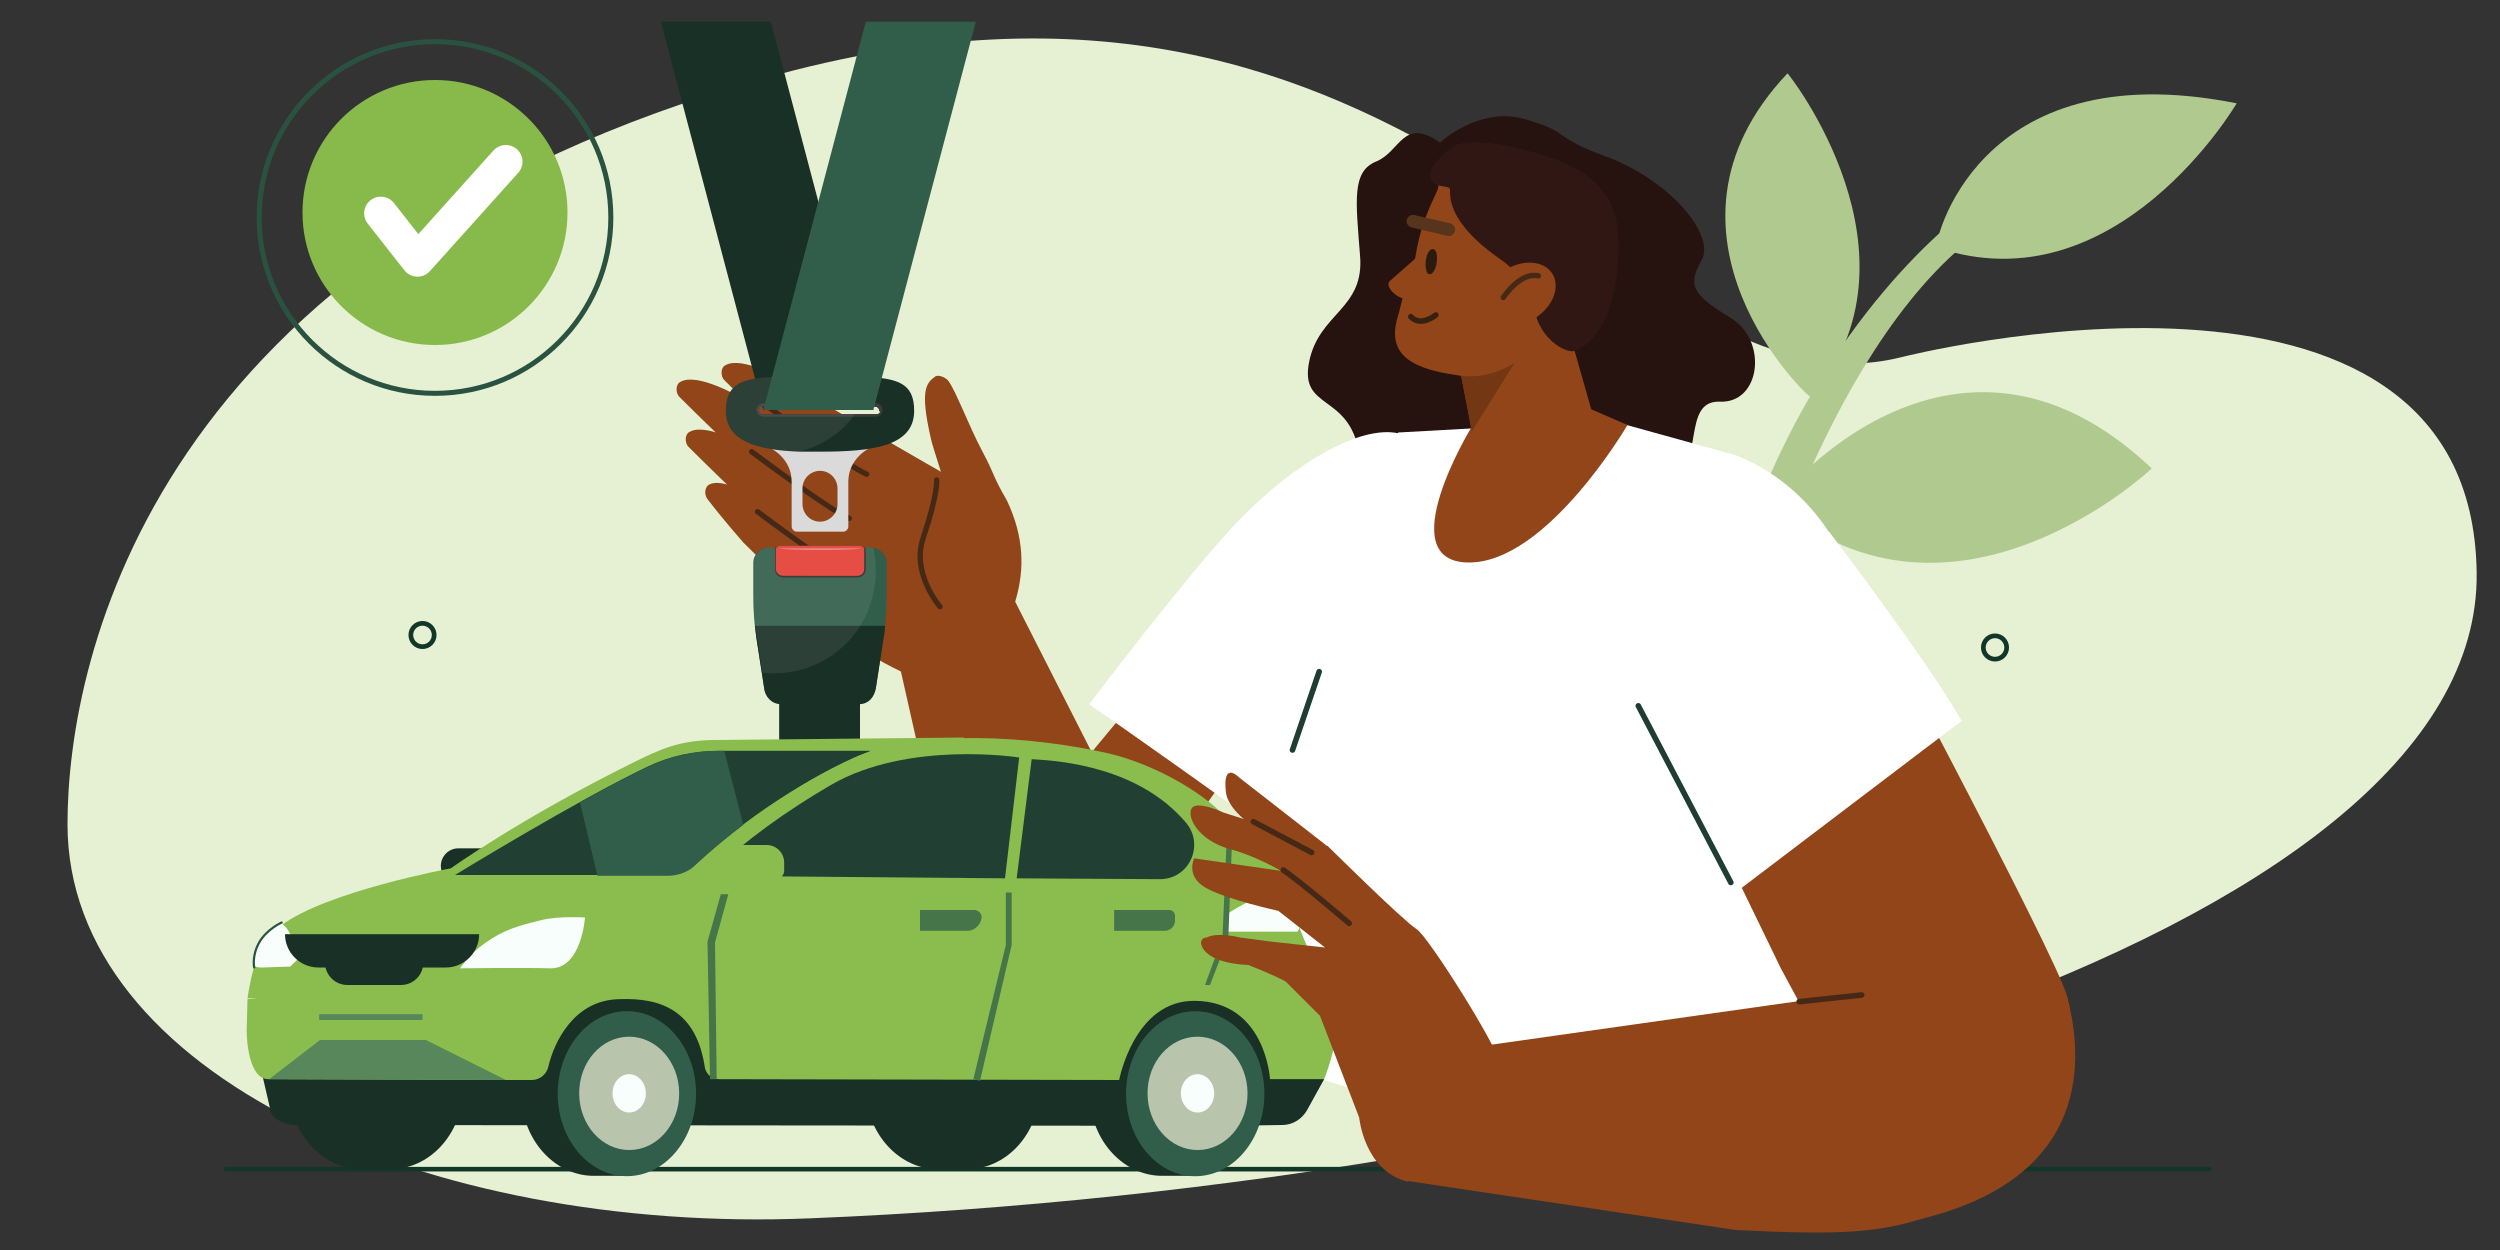 <?xml version="1.0" encoding="utf-8"?>
<!-- Generator: Adobe Illustrator 27.7.0, SVG Export Plug-In . SVG Version: 6.00 Build 0)  -->
<svg version="1.1" id="Capa_1" xmlns="http://www.w3.org/2000/svg" xmlns:xlink="http://www.w3.org/1999/xlink" x="0px" y="0px"
	 viewBox="0 0 300 150" style="enable-background:new 0 0 300 150;" xml:space="preserve">
<rect x="0" y="0" width="300" height="150" fill="#333333" stroke="none"/>
<style type="text/css">
	.st0{fill:#E6F0D3;}
	.st1{fill-rule:evenodd;clip-rule:evenodd;fill:#26120F;}
	.st2{fill:#B0C98F;}
	.st3{fill:#914518;}
	.st4{fill-rule:evenodd;clip-rule:evenodd;fill:#FFFFFF;}
	.st5{fill:none;stroke:#452916;stroke-width:0.641;stroke-linecap:round;stroke-linejoin:round;stroke-miterlimit:10;}
	.st6{fill:#DADADA;}
	.st7{fill:#193027;}
	.st8{fill:#3C3C3B;}
	.st9{opacity:0.1;fill:#DADADA;enable-background:new    ;}
	.st10{fill:#315E4B;}
	.st11{fill:#2E2E2B;}
	.st12{fill:#E64D45;}
	.st13{fill:#E68F8A;}
	.st14{fill:#87BA4A;}
	.st15{fill:none;stroke:#FFFFFF;stroke-width:4;stroke-linecap:round;stroke-linejoin:round;stroke-miterlimit:10;}
	.st16{fill:none;stroke:#123628;stroke-width:0.565;stroke-linecap:round;stroke-linejoin:round;stroke-miterlimit:10;}
	.st17{fill:none;stroke:#123628;stroke-width:0.557;stroke-linecap:round;stroke-linejoin:round;stroke-miterlimit:10;}
	.st18{fill-rule:evenodd;clip-rule:evenodd;fill:#914518;}
	.st19{fill:none;stroke:#1F3D31;stroke-width:0.671;stroke-linecap:round;stroke-linejoin:round;stroke-miterlimit:10;}
	.st20{fill:none;stroke:#452916;stroke-width:0.671;stroke-linecap:round;stroke-linejoin:round;stroke-miterlimit:10;}
	.st21{fill:none;stroke:#2A5241;stroke-width:0.603;stroke-linecap:round;stroke-linejoin:round;stroke-miterlimit:10;}
	.st22{fill:#8ABD4D;}
	.st23{fill:#214033;}
	.st24{fill:none;}
	.st25{fill:#B9C4AD;}
	.st26{fill:#F7FEFB;}
	.st27{fill:#467549;}
	.st28{fill:#EA573F;}
	.st29{fill:#57875B;}
	.st30{fill:none;stroke:#2A5241;stroke-width:0.264;stroke-linecap:round;stroke-linejoin:round;stroke-miterlimit:10;}
	.st31{fill:#733713;}
	.st32{fill:#301713;}
	.st33{fill-rule:evenodd;clip-rule:evenodd;fill:#57341C;}
	.st34{fill-rule:evenodd;clip-rule:evenodd;fill:#2B1A0E;}
	.st35{fill:none;stroke:#452916;stroke-width:0.643;stroke-linecap:round;stroke-linejoin:round;stroke-miterlimit:10;}
	.st36{fill:none;stroke:#362011;stroke-width:0.671;stroke-linecap:round;stroke-linejoin:round;stroke-miterlimit:10;}
</style>
<path class="st0" d="M8.1,98.9c0-20.3,10.6-69,83.6-89.5C171.2-13,194.9,51,228,42.9c0,0,68.6-17.6,69.2,25.8s-101.5,73.5-200,77.5
	C51.4,148.1,8.1,129,8.1,98.9z"/>
<path class="st1" d="M172.8,17.1c0,0,4.7-4.4,10.2-2.8c5.6,1.6,3.2,2.1,9.5,4.4c7.8,2.8,13.4,9.5,11.7,12.5s-1.2,4.1,3.4,6.9
	c4.6,2.7,3.7,10.3-1.2,10.1c-4.8-0.2-1.6,8.1-6.2,9.1c-4.7,1-35.9,4.4-37.1-2.9c-1.2-7.3-7.2-5.1-6-11s6.7-6.3,6.1-12.8
	c-0.5-6.5-1-10,1.9-11.2C168.1,18.2,168.3,14,172.8,17.1z"/>
<g>
	<path class="st2" d="M232.4,29.7c-0.4-0.1,4.5-23.6,36-17.3C268.4,12.4,254,37,232.4,29.7z"/>
	<path class="st2" d="M217.4,47.7c-0.3,0.3-21.1-19.7-2.9-38.9C214.6,8.8,231.8,30.6,217.4,47.7z"/>
	<path class="st2" d="M213.2,60.5c-0.4-0.3,21-27,45-4.3C258.2,56.3,234.4,78.5,213.2,60.5z"/>
	<path class="st2" d="M209,79.4c0,0,9.4-37.2,28.4-51.4c0.6-0.5,0.8-1.3,0.4-2l0,0c-0.5-0.8-1.6-1-2.3-0.4c-5,4-21.7,19.1-28.9,48.6
		L209,79.4z"/>
</g>
<polygon class="st3" points="136.6,83.5 122.6,100.4 135.2,110 151.8,86.6 "/>
<path class="st4" d="M152.1,99.9c0.2-0.3-21.4-15.4-21.4-15.4s12-15.8,17.7-21.8c7-7.3,14.9-11.7,19.4-10.7L152.1,99.9z"/>
<g>
	<path class="st3" d="M118.8,79.5c1.4-4.1,6.4-10.3,2-19.5l-9.8,5.5L118.8,79.5z"/>
	<path class="st3" d="M112,81.7l6.9-2.2l-3.2-21.3l-12.1-6.9l-7.9,18c2.1,4.3,1.3,3.8,5,6.9C100.6,76.2,109.1,82,112,81.7z"/>
	<path class="st3" d="M120.6,69.8l12,23.6c1.9,4.4-5.6,1.2-10.1,3.1c-0.1,0-0.1,0-0.2,0.1c-5,2.1-10.8-0.9-12-6.3L106.4,73
		L120.6,69.8z"/>
	<path class="st3" d="M120.8,60c-1.7-2.9-1.4-3-2.9-5.8c-1.7-3.2-3.1-7.1-4.1-8.5c-0.3-0.4-1.2-0.8-1.6-0.5
		c-1.1,0.8-1.8,1.7-0.5,7.4c0,0.2,0.7,2.4,1.3,4.3l-0.2,10.7L120.8,60z"/>
	<path class="st5" d="M112.4,57.6c0,0,0.2,1.5-1.6,6.9c-1.5,4.3,2,8.3,2,8.3"/>
	<path class="st3" d="M104.5,60.7L91.7,50.3c0,0-2.5-2.4-4.8-4.7c-0.4-0.4-0.5-1.5,0.2-1.8c2-1.1,7,1.8,7,1.8l16.6,9.8L104.5,60.7z"
		/>
	<path class="st3" d="M99.1,62.7L86.3,52.3c0,0-2.5-2.4-4.8-4.7c-0.4-0.4-0.5-1.5,0.2-1.8c2-1.1,7,1.8,7,1.8l16.6,9.8L99.1,62.7z"/>
	<path class="st3" d="M100.2,68.7L87.4,58.3c0,0-2.5-2.4-4.8-4.7c-0.4-0.4-0.5-1.5,0.2-1.8c2-1.1,7,1.8,7,1.8l16.6,9.8L100.2,68.7z"
		/>
	<path class="st3" d="M98.1,73.9l-8.9-8.8c0,0-2.3-2.6-4.3-5.2c-0.4-0.5-0.4-1.5,0.3-1.8c2.1-0.9,6.8,2.5,6.8,2.5L107.6,72
		L98.1,73.9z"/>
	<path class="st5" d="M92.3,48.9c0,0,9.3,7,11.7,8"/>
	<path class="st5" d="M90.2,54.2c0,0,9.3,7,11.7,8"/>
	<path class="st5" d="M90.9,61.4c0,0,9.3,7,11.7,8"/>
</g>
<g>
	<g>
		<path class="st6" d="M98.4,53.8h-5.9c0,0,2.5,1.2,2.5,4v5.4c0,0.3,0.3,0.6,0.6,0.6h2.8h2.8c0.3,0,0.6-0.3,0.6-0.6v-5.4
			c0-2.8,2.5-4,2.5-4H98.4z M100.5,60.5c0,1.2-1,2.1-2.1,2.1c-1.2,0-2.1-1-2.1-2.1v-1.9c0-1.2,1-2.1,2.1-2.1l0,0
			c1.2,0,2.1,1,2.1,2.1V60.5z"/>
	</g>
	<g>
		<g>
			<polygon class="st7" points="91.6,49.2 104.8,49.2 92.5,2.6 79.3,2.6 			"/>
		</g>
	</g>
	<g>
		<path class="st7" d="M103.7,45.2c-1.5,0-3.2,0-5.3,0c-7.8,0-11.3-0.3-11.3,4.1c0,3.7,3.8,4.7,8.8,4.9c0.8,0,1.6,0,2.5,0
			c6.2,0,11.3-0.6,11.3-4.9C109.7,46,107.8,45.4,103.7,45.2z M105.5,49.6c-0.1,0.1-0.2,0.1-0.3,0.1H91.6c-0.3,0-0.5-0.2-0.5-0.5
			c0-0.1,0.1-0.3,0.1-0.3c0.1-0.1,0.2-0.1,0.3-0.1H105c0.3,0,0.5,0.2,0.5,0.5C105.7,49.4,105.6,49.5,105.5,49.6z"/>
		<path class="st8" d="M105.2,48.4H91.6c-0.5,0-0.8,0.4-0.8,0.8s0.4,0.8,0.8,0.8h13.5c0.5,0,0.8-0.4,0.8-0.8S105.6,48.4,105.2,48.4z
			 M105.5,49.6c-0.1,0.1-0.2,0.1-0.3,0.1H91.6c-0.3,0-0.5-0.2-0.5-0.5c0-0.1,0.1-0.3,0.1-0.3c0.1-0.1,0.2-0.1,0.3-0.1H105
			c0.3,0,0.5,0.2,0.5,0.5C105.7,49.4,105.6,49.5,105.5,49.6z"/>
		<path class="st9" d="M103.3,48.4c-0.1,0.1-0.1,0.2-0.2,0.4H91.6c-0.1,0-0.3,0.1-0.3,0.1c-0.1,0.1-0.1,0.2-0.1,0.3
			c0,0.3,0.2,0.5,0.5,0.5h10.9c-0.1,0.1-0.2,0.2-0.3,0.4c-1.3,1.7-3.4,3.3-6.4,4.1l0,0c-5.1-0.2-8.8-1.2-8.8-4.9
			c0-4.4,3.5-4.1,11.3-4.1c2.1,0,3.8,0,5.3,0v0.1C104,46.2,103.8,47.3,103.3,48.4z"/>
	</g>
	<g>
		<g>
			<polygon class="st10" points="104.8,49.2 91.6,49.2 103.9,2.6 117.1,2.6 			"/>
		</g>
	</g>
	<g>
		<g>
			<rect x="93.5" y="84.4" class="st7" width="9.7" height="6"/>
		</g>
	</g>
	<g>
		<path class="st10" d="M104.8,65.7c-0.1,0-0.2,0-0.4,0h-6h-6c-0.1,0-0.3,0-0.4,0c-0.9,0.2-1.6,0.9-1.6,1.8v3.9
			c0,1.8,0.1,3.6,0.4,5.3l0.9,5.8c0.1,1,0.9,1.9,2,1.9h4.7h4.7c1.1,0,1.8-0.8,2-1.9l0.9-5.8c0.3-1.8,0.4-3.5,0.4-5.3v-3.9
			C106.4,66.6,105.7,65.9,104.8,65.7z"/>
		<path class="st11" d="M103.9,65.9v2.4c0,0.6-0.5,1-1,1H94c-0.6,0-1-0.4-1-1v-2.4c0-0.1,0-0.1,0-0.2h0.2c0.1-0.1,0.2-0.2,0.4-0.2
			h9.6c0.2,0,0.3,0.1,0.4,0.2h0.2C103.8,65.7,103.9,65.8,103.9,65.9z"/>
		<path class="st7" d="M98.4,75.1h-7.8c0.1,0.6,0.1,1.1,0.2,1.7l0.9,5.8c0.1,1,0.9,1.9,2,1.9h4.7h4.7c1.1,0,1.8-0.8,2-1.9l0.9-5.8
			c0.1-0.6,0.2-1.1,0.2-1.7H98.4z"/>
		<path class="st9" d="M105.1,68.5c0,2-0.5,3.9-1.3,5.6c-2,4-6.2,6.7-10.9,6.7c-0.5,0-0.9,0-1.4-0.1l-1-6.6v-6.6
			c0-1,0.9-1.8,1.9-1.8h0.8c0.1-0.1,0.2-0.2,0.4-0.2h9.6c0.2,0,0.3,0.1,0.4,0.2h0.8c0.1,0,0.3,0,0.4,0
			C105,66.6,105.1,67.6,105.1,68.5z"/>
		<path class="st12" d="M103.7,65.9v2.4c0,0.5-0.4,0.8-0.9,0.8H94c-0.5,0-0.9-0.4-0.9-0.8v-2.4c0-0.1,0-0.1,0.1-0.2s0.2-0.2,0.4-0.2
			h9.6c0.2,0,0.3,0.1,0.4,0.2C103.7,65.7,103.7,65.8,103.7,65.9z"/>
		<path class="st13" d="M103.3,65.8c-1.2,0-2.8,0-4.9,0s-3.7,0-4.9,0l0,0c0,0.1,2.2,0.2,4.9,0.2C101.1,66,103.3,65.9,103.3,65.8
			L103.3,65.8z"/>
	</g>
</g>
<ellipse class="st14" cx="52.2" cy="25.5" rx="15.9" ry="15.9"/>
<polyline class="st15" points="60.7,19.4 50.1,31.2 45.7,25.6 "/>
<circle class="st16" cx="126.3" cy="-8.2" r="1.4"/>
<circle class="st16" cx="50.7" cy="76.2" r="1.4"/>
<circle class="st16" cx="239.4" cy="77.7" r="1.4"/>
<line class="st17" x1="265.1" y1="140.3" x2="27.1" y2="140.3"/>
<path class="st4" d="M167.8,51.9l21.5-1.2l5.9,0.3l13,3.6c7.7,2.9,13.4,10.4,14.3,16.9c0,0,11.2,46.2,13.4,58.6
	c-31.4,7.7-77,4.7-87.6-6.2C155.9,79.6,153.3,70.2,167.8,51.9z"/>
<path class="st3" d="M176.5,51.4c0,0-9.7,16-0.3,16.1S195.3,51,195.3,51l-6.7-2.9L176.5,51.4z"/>
<path class="st18" d="M232.4,145.6c-6.4,2.5-12,2.6-24.1,2l-39.5-5.9l-0.7-14.8l50.8-7.2L232.4,145.6z"/>
<path class="st3" d="M220.4,65.3c0,0,26.5,49.5,27.7,54.4s4.7,21.4-18.1,26.7l-16.3-30.2l-16-33L220.4,65.3z"/>
<path class="st4" d="M219.5,63.8c0,0,11.8,15.5,15.9,22.7l-29.9,22.7l-18.8-24.4L219.5,63.8z"/>
<line class="st19" x1="207.7" y1="105.9" x2="196.6" y2="84.7"/>
<line class="st19" x1="155.1" y1="90" x2="158.3" y2="80.6"/>
<line class="st20" x1="215.9" y1="120.2" x2="223.4" y2="119.4"/>
<g>
	<ellipse class="st21" cx="52.2" cy="26.1" rx="21.1" ry="21.1"/>
</g>
<g>
	<path class="st7" d="M139.7,121.3c0.1,0,0.2,0,0.2,0h4v1.3c2.7,1.8,4.4,5.1,4.3,8.8c-0.1,3.7-1.9,6.9-4.6,8.5v1.2h-4l0,0
		c-0.1,0-0.2,0-0.3,0c-4.8-0.1-8.7-4.7-8.5-10.1C130.9,125.5,134.9,121.2,139.7,121.3z"/>
	<path class="st7" d="M55,106h5.5c1.2,0,2.1-1,2.1-2.1l0,0c0-1.2-1-2.1-2.1-2.1H55c-1.2,0-2.1,1-2.1,2.1l0,0
		C52.9,105,53.8,106,55,106z"/>
	<path class="st7" d="M71.5,121.3c0.1,0,0.2,0,0.2,0h4v1.3c2.7,1.8,4.4,5.1,4.3,8.8c-0.1,3.7-1.9,6.9-4.6,8.5v1.2h-4l0,0
		c-0.1,0-0.2,0-0.3,0c-4.8-0.1-8.7-4.7-8.5-10.1C62.7,125.5,66.7,121.2,71.5,121.3z"/>
	<path class="st7" d="M112.9,120.5c0.5,0,1,0.1,1.5,0.2c0.6-0.1,1.3-0.2,1.9-0.2c4.8,0.1,8.7,4.7,8.5,10.1c-0.1,5.5-4.1,9.8-8.9,9.7
		c-0.5,0-2.8,0-3.5,0c-4.8-0.1-8.7-4.7-8.5-10.1C104.1,124.7,108.1,120.4,112.9,120.5z"/>
	<path class="st7" d="M31.5,129.1l0.9,3.9c0,1.2,1.8,2,3,2l111.9,0.1l6.6-0.1c1.2,0,2.3-0.7,2.9-1.7l2.1-3.8
		c-3.1-7.3-7.8-11.5-15-12.4L93,113.7L60,119L31.5,129.1z"/>
	<path class="st22" d="M118.5,118.8c9.9-0.3,17.7,2.7,17.7,2.7s0.6-7.4-0.4-10c0,0,1-2.8,0.7-4.6l-20.9-18.4l-30.1,0.3
		c-4,0.1-6.1,1-9.7,2.8c-13.5,6.7-21.7,12.6-21.7,12.6S39,107,33.7,111.1c-2.1,2-3.2,3.4-4,8.7C29.7,119.8,108.6,119,118.5,118.8z"
		/>
	<path class="st23" d="M104.5,90.1H86.2c-2.9,0-5.8,0.6-8.5,1.9c-8.4,4-23.1,13-23.1,13h25.5c1.3,0,2.6-0.5,3.5-1.4
		C89.2,98.4,96.7,93.3,104.5,90.1z"/>
	<path class="st10" d="M86.9,90.1h-0.6c-2.9,0-5.8,0.6-8.5,1.9c-2.4,1.1-5.3,2.7-8.2,4.3l2.1,8.8h8.4c1.3,0,2.6-0.5,3.5-1.4
		c1.7-1.6,3.6-3.2,5.6-4.7L86.9,90.1z"/>
	<path class="st22" d="M86.3,129.5l48,0.1c0,0,1.8-9.6,9.1-9.5c8.5,0.1,9,9.4,9,9.4h6.5c0,0,3.3-8.2,0.4-10.5c0,0-2.3-4.9-3.3-7.5
		c0,0,1-2.8,0.7-4.6l-7.2-5.6c-3-4.1-14.9-10.1-19.9-11c-10.4-1.7-18.8-2.8-29.2,2.4C84.3,100.8,79,109.5,79,109.5
		s-6.3-0.5-16.3,1.6c-2,2-2.3,4.4-2.8,6.6v11.9h3.9c1,0,1.8-0.7,2-1.6c0.7-3,3.1-8,8.5-8.1c5.1-0.2,9.3,1.4,10.3,8.3
		C84.8,128.9,85.4,129.5,86.3,129.5z"/>
	<path class="st22" d="M156.2,113.1c0,0-94.1-1.4-93.5-2c10-2.9,19.5-6.1,19.5-6.1s8.8-8.8,20.1-14c7.8-3.6,21.5-2.7,30.7-0.6
		c6,1.4,12.3,5.3,14.4,8.1l9.2,8.4c0.3,1.7-0.7,4.6-0.7,4.6C156,111.9,156.1,112.5,156.2,113.1z"/>
	<path class="st23" d="M123.8,91.1l-1.8,14.3l17.2,0.1c3.5,0,5.4-4.1,3.1-6.8C136.7,92.1,127.5,91.3,123.8,91.1z"/>
	<path class="st23" d="M122.3,90.9c0,0-13.3-2.1-22.6,3.3c-5.3,3.1-10.1,6.5-14.8,10.9l35.7,0.3L122.3,90.9z"/>
	<line class="st24" x1="119.8" y1="97" x2="119.8" y2="97"/>
	<path class="st7" d="M43.7,120.5c0.5,0,1,0.1,1.5,0.2c0.6-0.1,1.3-0.2,1.9-0.2c4.8,0.1,8.7,4.7,8.5,10.1c-0.1,5.5-4.1,9.8-8.9,9.7
		c-0.5,0-2.8,0-3.5,0c-4.8-0.1-8.7-4.7-8.5-10.1C34.9,124.7,38.9,120.4,43.7,120.5z"/>
	
		<ellipse transform="matrix(1.757189e-03 -1 1 1.757189e-03 -56.104 206.209)" class="st10" cx="75.2" cy="131.2" rx="9.9" ry="8.3"/>
	<ellipse transform="matrix(1 -7.436953e-03 7.436953e-03 1 -0.974 0.565)" class="st25" cx="75.5" cy="131.2" rx="6" ry="6.8"/>
	<ellipse transform="matrix(1 -7.426178e-03 7.426178e-03 1 -0.972 0.564)" class="st26" cx="75.5" cy="131.2" rx="2" ry="2.3"/>
	
		<ellipse transform="matrix(1.757315e-03 -1 1 1.757315e-03 11.876 274.416)" class="st10" cx="143.4" cy="131.3" rx="9.9" ry="8.3"/>
	<path class="st26" d="M147.2,109.7c0,0,7.7-5,9.3-2.6c0,0,0.7,2.3-0.8,4.7H147L147.2,109.7z"/>
	<polygon class="st27" points="87.4,107.3 85.8,113.1 86,129.5 85.2,129.5 84.9,113 86.5,107.3 	"/>
	<path class="st28" d="M79,104"/>
	<path class="st22" d="M32.2,129.5l28.5,0.1v-13.4l-31,3.7l-0.1,3.7C29.6,125.3,30,129.5,32.2,129.5z"/>
	<path class="st26" d="M56.1,115c1.7-1.8,3.9-3.2,6.3-3.9c0.9-0.3,1.9-0.5,2.6-0.7c2.1-0.5,5.2-0.3,5.2-0.3s-0.4,6.1-4.1,6.1
		c-3.7-0.1-10.9,0-10.9,0L56.1,115z"/>
	<path class="st26" d="M36.5,114.4c-2.1-2.5-1.6-2.7-2.6-3.5c-0.6-0.2-3.5,2-3.4,4.8c0,0.4,0.5,0.4,1.1,0.4c2.5-0.1,3.2-0.1,3.2-0.1
		L36.5,114.4z"/>
	<path class="st7" d="M57.5,112.1H34.2l0,0c0,2.2,1.8,4,4,4h15.3C55.7,116.1,57.5,114.3,57.5,112.1L57.5,112.1z"/>
	<path class="st7" d="M41.7,112.8h6.4c1.5,0,2.7,1.2,2.7,2.7l0,0c0,1.5-1.2,2.7-2.7,2.7h-6.4c-1.5,0-2.7-1.2-2.7-2.7l0,0
		C39,114,40.2,112.8,41.7,112.8z"/>
	<ellipse transform="matrix(1 -7.435176e-03 7.435176e-03 1 -0.972 1.072)" class="st25" cx="143.7" cy="131.2" rx="6" ry="6.8"/>
	<ellipse transform="matrix(1 -7.418700e-03 7.418700e-03 1 -0.969 1.07)" class="st26" cx="143.7" cy="131.2" rx="2" ry="2.3"/>
	<g>
		<g>
			<polygon class="st27" points="117.6,129.7 121.4,113.4 121.4,107.1 120.7,107.1 120.7,113.4 116.8,129.5 			"/>
		</g>
	</g>
	<polygon class="st29" points="32.3,129.5 38.4,124.8 51.1,124.8 60.7,129.6 	"/>
	<g>
		<rect x="38.3" y="121.7" class="st29" width="12.4" height="0.7"/>
	</g>
	<path class="st30" d="M30.5,116.1c0,0-0.3-1.4,0.6-3s2.7-2.4,2.7-2.4"/>
	<path class="st27" d="M116.1,111.7h-5.7v-2.5h6.5c0.5,0,0.9,0.4,0.9,0.9l0,0C117.7,111,116.9,111.7,116.1,111.7z"/>
	<path class="st27" d="M139.7,111.7h-6v-2.5h6.6c0.4,0,0.7,0.3,0.7,0.7v0.3C141.1,111.1,140.5,111.7,139.7,111.7z"/>
	<path class="st22" d="M92.8,105.6h-7.9c-1.2,0-1-4.3,3.5-4.2H92c1.2,0,2.1,1,2.1,2.1v0.8C94.2,105,93.6,105.6,92.8,105.6z"/>
	<polygon class="st27" points="147.9,99.5 147.4,112.5 145.2,118.2 144.6,118.2 146.7,112.5 147.3,98.5 	"/>
</g>
<g>
	<g>
		<g>
			<path class="st3" d="M144.2,113.5c0.3,0.8,1.5,2.1,5.6,2.3c0,0,3.1,1.2,4.5,2l4.1,4.1l4.7,12.2c0,0,0.6,6.4,5.8,7.7l10.5-4.8
				c0,0,1.4-6.4,0.8-9s-8.8-15.6-10.2-16.5c-1.5-0.9-10.7-10-10.7-10l-12.5-4c0,0-3.2-1.5-3.8-0.5s0.7,3.8,4.6,4.9
				c3.1,0.8,6.1,2.6,6.1,2.6l-10.4-1.5c0,0-1.1,2.2,1.5,3.6s8.6,2.7,8.6,2.7l5.6,4.4l-6.4-0.7l-3.8-0.5c0,0-2.7-0.7-4,0
				C144.2,112.5,144,113,144.2,113.5z"/>
			<path class="st3" d="M148.7,93.3l10.4,8.1c0,0-1.9,1.9-1.9,1.7c0-0.2-9.7-4.1-10.1-8.1C146.7,91.2,148.7,93.3,148.7,93.3z"/>
		</g>
		<line class="st20" x1="150.4" y1="98.6" x2="157.4" y2="102.3"/>
	</g>
	<path class="st20" d="M161.9,110.8c0,0-5.6-4.8-7.9-6.4"/>
</g>
<path class="st3" d="M179.9,56.2l-2.6-1.3l-3.2-16l13.4-1.9l4.7,16.5C192.7,55.9,181.8,55.9,179.9,56.2z"/>
<polygon class="st31" points="176.6,51.8 175.3,44.9 182.4,42.5 "/>
<path class="st3" d="M174.7,45L174.7,45c-4.7-0.7-8.4-2.1-7-6.9c0.2-0.6,0.8-3.1,1.3-5.1c0-0.1,0.8-1.9,0.8-1.9
	c0.6-3.9,1.6-5.9,2.7-8.3c1-5,2.6-5,7.6-4l0.3,0.1c5.4,1.1,8.9,6.4,7.8,11.8l-1.1,5.4C186,41.5,180.3,46.1,174.7,45z"/>
<path class="st32" d="M174.5,17.5c-0.6,0.3-4.7,3.6-2,4.7c0.8,0.3,1.5,0.1,1.5,0.6c-0.2,4.4,5.7,8,6.7,8.8c0.5,0.4,3.2,2.9,3.3,4.4
	c0.2,4.6,4,6.5,5,6.1c4.5-1.8,5.4-9.3,5.2-13.7c-0.2-4.6-2.6-7.2-6.8-9C186.3,18.9,177.8,16,174.5,17.5z"/>
<path class="st3" d="M170.1,30.8c0,0-2.6,2.3-3.3,2.9c-0.7,0.6,0.7,2.1,2,2.2c1.3,0,1.7-4.3,1.7-4.3L170.1,30.8z"/>
<path class="st33" d="M169.4,27.3l4.3,1c0.4,0.1,0.8-0.2,0.9-0.6l0,0c0.1-0.4-0.2-0.8-0.6-0.9l-4.3-1c-0.4-0.1-0.8,0.2-0.9,0.6l0,0
	C168.7,26.8,169,27.2,169.4,27.3z"/>
<path class="st34" d="M172.4,31.5c-0.1,0.8-0.5,1.5-0.9,1.4c-0.3,0-0.5-0.7-0.4-1.6s0.5-1.5,0.9-1.4S172.5,30.7,172.4,31.5z"/>
<ellipse transform="matrix(0.844 -0.536 0.536 0.844 9.581 103.356)" class="st3" cx="182.4" cy="35.2" rx="4.6" ry="3.4"/>
<path class="st35" d="M184.6,33.1c-2.2-0.5-4.2,2.6-4.2,2.6"/>
<path class="st36" d="M172.3,37.8c0,0-1.8,1.5-3,0.2"/>
</svg>
